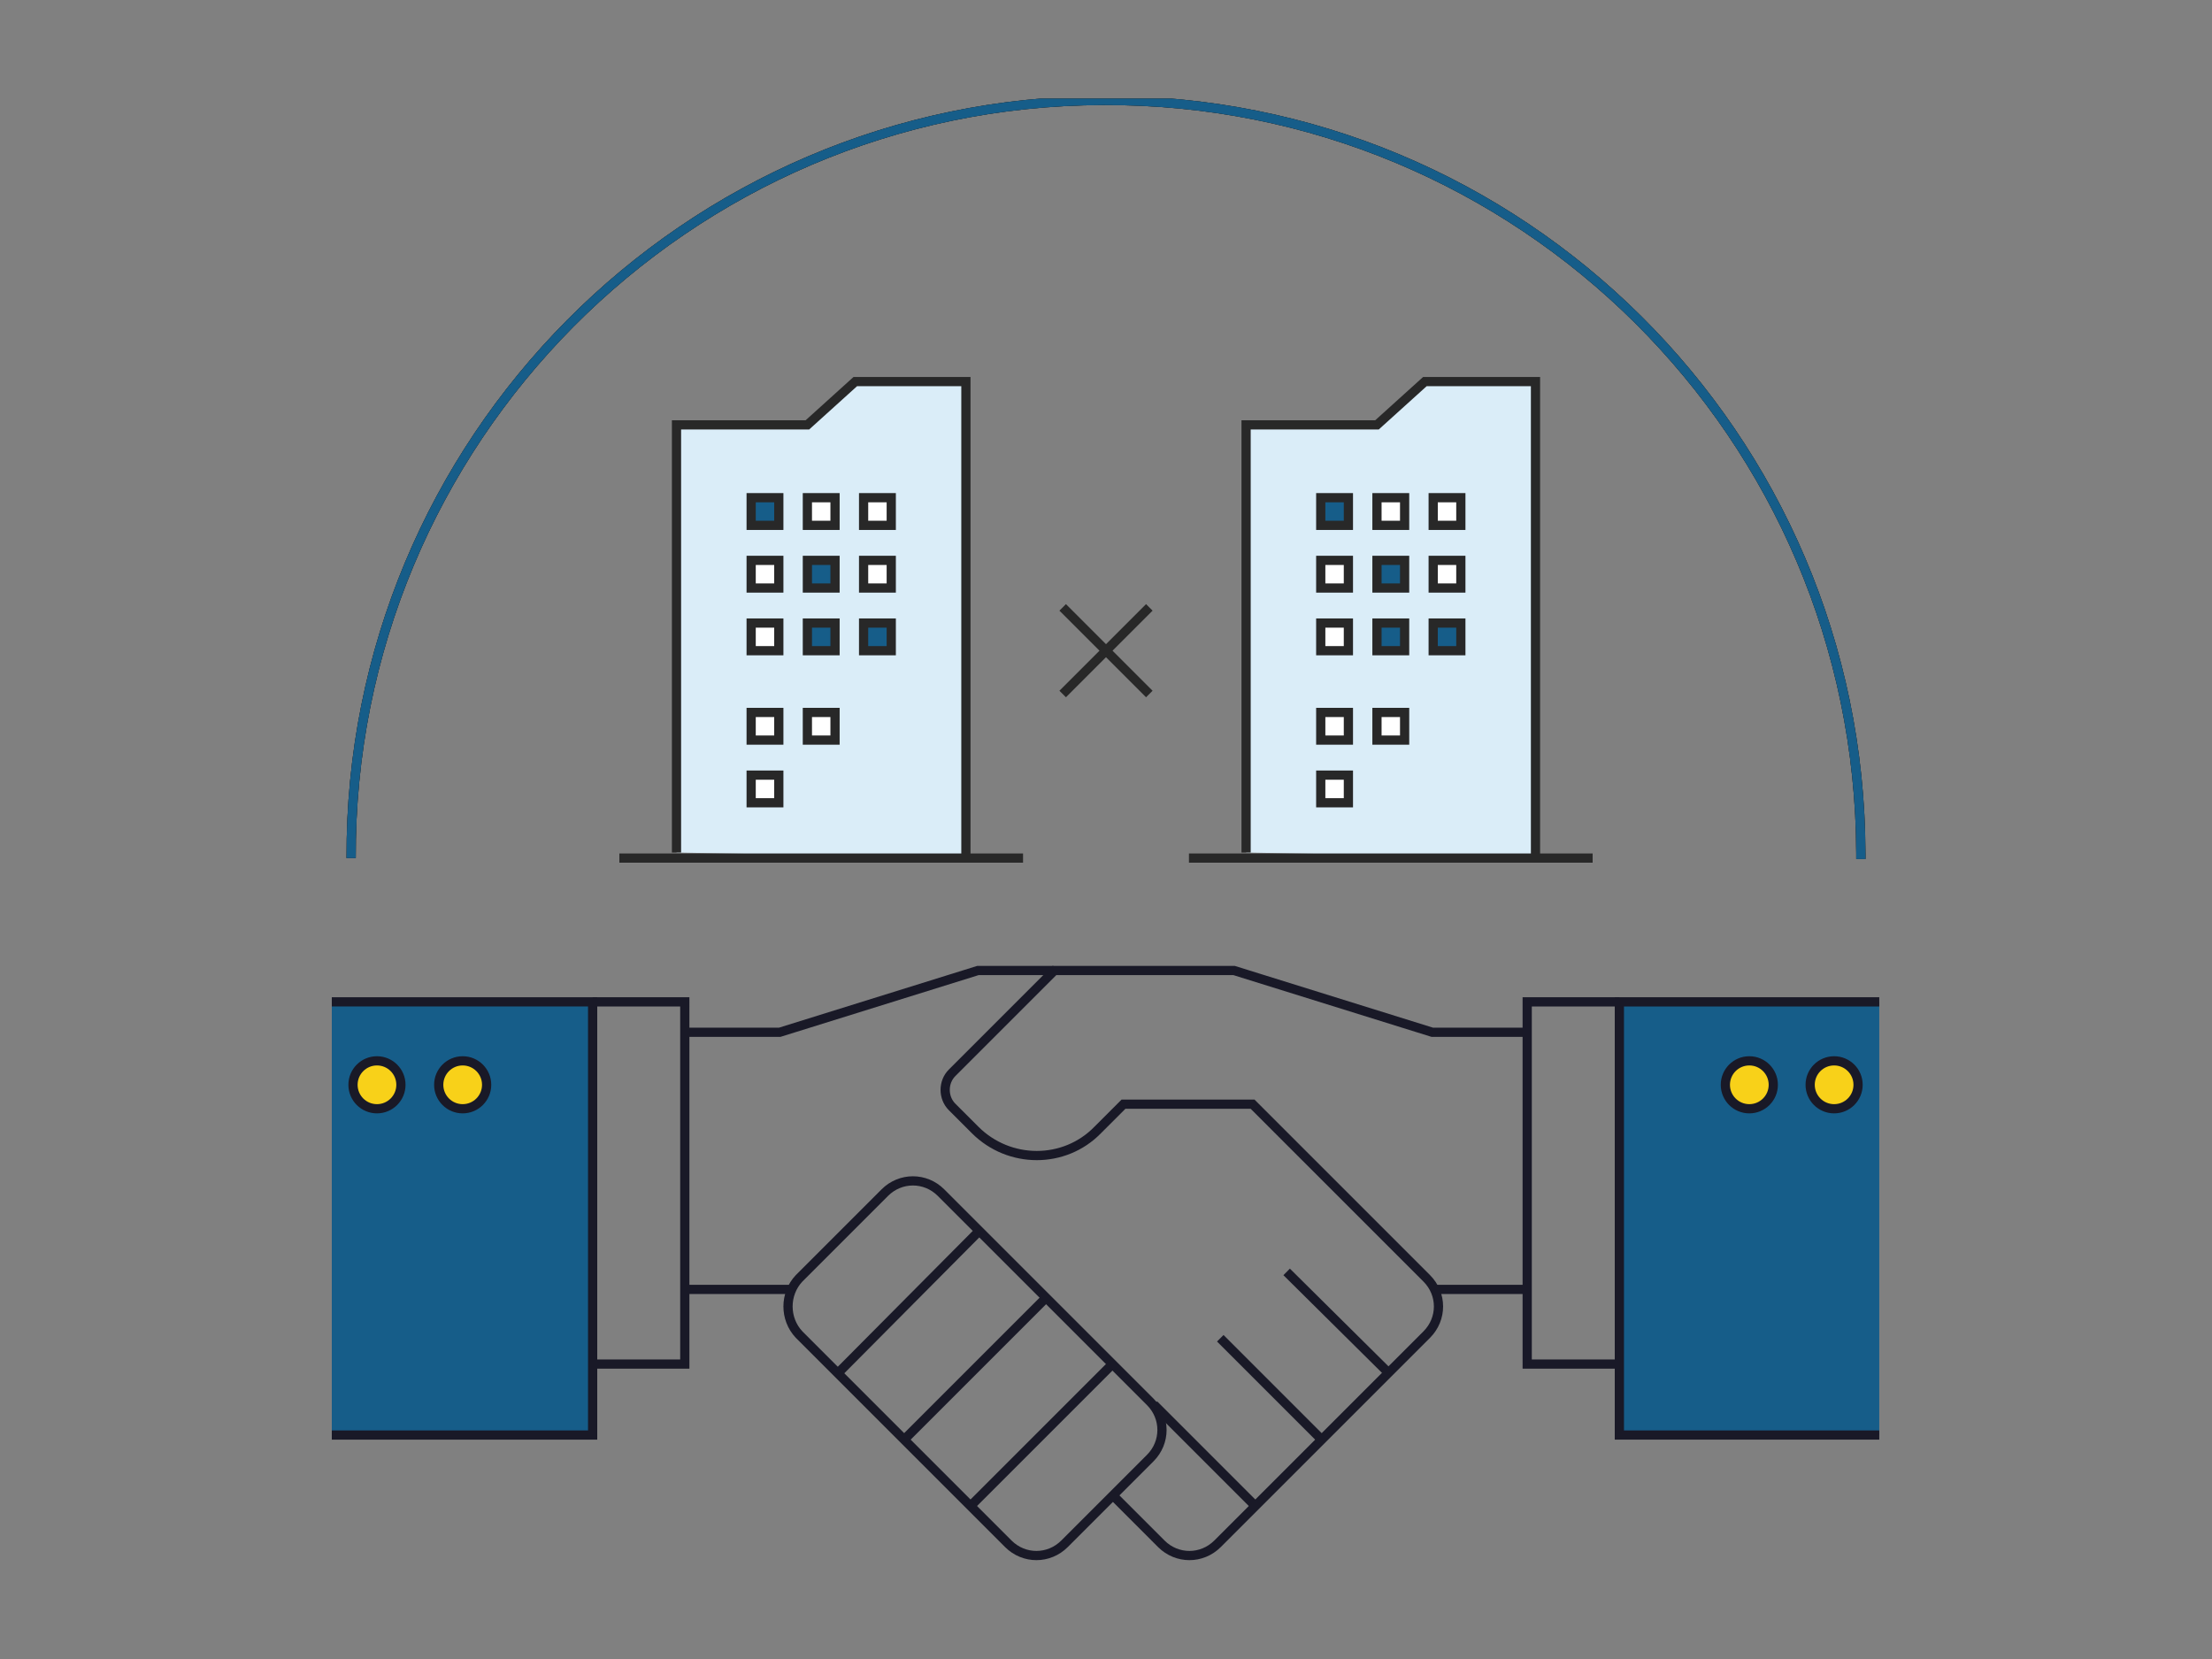 <?xml version="1.0" encoding="utf-8"?>
<!-- Generator: Adobe Illustrator 25.4.1, SVG Export Plug-In . SVG Version: 6.00 Build 0)  -->
<svg version="1.1" id="レイヤー_1" xmlns="http://www.w3.org/2000/svg" xmlns:xlink="http://www.w3.org/1999/xlink" x="0px"
	 y="0px" viewBox="0 0 240 180" style="enable-background:new 0 0 240 180;" xml:space="preserve">
<rect x="0" y="0" width="240" height="180" fill="#808080" stroke="none"/>
<style type="text/css">
	.st0{clip-path:url(#SVGID_00000021118816983700973190000008416525825016039309_);}
	.st1{fill:none;stroke:#282828;stroke-miterlimit:10;}
	.st2{fill:#DAEDF8;}
	.st3{fill:#165D89;}
	.st4{fill:#FFFFFF;}
	.st5{fill:#78FFFF;}
	.st6{fill:#165D89;stroke:#282828;stroke-miterlimit:10;}
	.st7{fill:none;stroke:#191927;stroke-miterlimit:10;}
	.st8{fill:none;stroke:#191928;stroke-miterlimit:10;}
	.st9{fill:#F8D119;}
	.st10{fill:none;stroke:#165D89;stroke-miterlimit:10;}
</style>
<g>
	<defs>
		<rect id="SVGID_1_" x="36" y="10.7" width="167.9" height="158.6"/>
	</defs>
	<clipPath id="SVGID_00000075152386056677600080000011926901270660423577_">
		<use xlink:href="#SVGID_1_"  style="overflow:visible;"/>
	</clipPath>
	<g id="グループ_2717" style="clip-path:url(#SVGID_00000075152386056677600080000011926901270660423577_);">
		<path id="パス_4190" class="st1" d="M38.1,93.1C37.9,47.9,74.5,11,119.7,10.9c45.3-0.2,82.1,36.4,82.2,81.7c0,0.2,0,0.4,0,0.6"
			/>
		<path id="パス_4191" class="st1" d="M38.1,93.1C37.9,47.9,74.5,11,119.7,10.9c45.3-0.2,82.1,36.4,82.2,81.7c0,0.2,0,0.4,0,0.6"
			/>
		<path id="パス_4192" class="st2" d="M73.4,92.5V46.1h14.2l5.2-4.7h12v51.7"/>
		<path id="パス_4193" class="st1" d="M73.4,92.5V46.1h14.2l5.2-4.7h12v51.7"/>
		<path id="パス_4226" class="st3" d="M81.5,54h3v3h-3V54z"/>
		<rect id="長方形_1889" x="81.5" y="54" class="st1" width="3" height="3"/>
		<rect id="長方形_1890" x="87.6" y="54" class="st4" width="3" height="3"/>
		<rect id="長方形_1891" x="87.6" y="54" class="st1" width="3" height="3"/>
		<rect id="長方形_1892" x="93.7" y="54" class="st4" width="3" height="3"/>
		<rect id="長方形_1893" x="93.7" y="54" class="st1" width="3" height="3"/>
		<rect id="長方形_1894" x="81.5" y="60.8" class="st4" width="3" height="3"/>
		<rect id="長方形_1895" x="81.5" y="60.8" class="st1" width="3" height="3"/>
		<path id="パス_4227" class="st3" d="M87.6,60.8h3v3h-3V60.8z"/>
		<rect id="長方形_1897" x="87.6" y="60.8" class="st1" width="3" height="3"/>
		<rect id="長方形_1898" x="93.7" y="60.8" class="st4" width="3" height="3"/>
		<rect id="長方形_1899" x="93.7" y="60.8" class="st1" width="3" height="3"/>
		<rect id="長方形_1900" x="81.5" y="67.6" class="st4" width="3" height="3"/>
		<rect id="長方形_1901" x="81.5" y="67.6" class="st1" width="3" height="3"/>
		<path id="パス_4228" class="st3" d="M87.6,67.6h3v3h-3V67.6z"/>
		<rect id="長方形_1903" x="87.6" y="67.6" class="st1" width="3" height="3"/>
		<path id="パス_4229" class="st3" d="M93.7,67.6h3v3h-3V67.6z"/>
		<rect id="長方形_1905" x="93.7" y="67.6" class="st1" width="3" height="3"/>
		<rect id="長方形_1906" x="81.5" y="77.3" class="st4" width="3" height="3"/>
		<rect id="長方形_1907" x="81.5" y="77.3" class="st1" width="3" height="3"/>
		<rect id="長方形_1908" x="87.6" y="77.3" class="st4" width="3" height="3"/>
		<rect id="長方形_1909" x="87.6" y="77.3" class="st1" width="3" height="3"/>
		<rect id="長方形_1910" x="81.5" y="84.1" class="st4" width="3" height="3"/>
		<rect id="長方形_1911" x="81.5" y="84.1" class="st1" width="3" height="3"/>
		<line id="線_512" class="st1" x1="67.2" y1="93.1" x2="111" y2="93.1"/>
		<path id="パス_4194" class="st2" d="M135.2,92.5V46.1h14.2l5.2-4.7h12v51.7"/>
		<path id="パス_4195" class="st1" d="M135.2,92.5V46.1h14.2l5.2-4.7h12v51.7"/>
		<rect id="長方形_1912" x="143.3" y="54" class="st5" width="3" height="3"/>
		<rect id="長方形_1913" x="143.3" y="54" class="st6" width="3" height="3"/>
		<rect id="長方形_1914" x="149.4" y="54" class="st4" width="3" height="3"/>
		<rect id="長方形_1915" x="149.4" y="54" class="st1" width="3" height="3"/>
		<rect id="長方形_1916" x="155.5" y="54" class="st4" width="3" height="3"/>
		<rect id="長方形_1917" x="155.5" y="54" class="st1" width="3" height="3"/>
		<rect id="長方形_1918" x="143.3" y="60.8" class="st4" width="3" height="3"/>
		<rect id="長方形_1919" x="143.3" y="60.8" class="st1" width="3" height="3"/>
		<rect id="長方形_1920" x="149.4" y="60.8" class="st5" width="3" height="3"/>
		<rect id="長方形_1921" x="149.4" y="60.8" class="st6" width="3" height="3"/>
		<rect id="長方形_1922" x="155.5" y="60.8" class="st4" width="3" height="3"/>
		<rect id="長方形_1923" x="155.5" y="60.8" class="st1" width="3" height="3"/>
		<rect id="長方形_1924" x="143.3" y="67.6" class="st4" width="3" height="3"/>
		<rect id="長方形_1925" x="143.3" y="67.6" class="st1" width="3" height="3"/>
		<path id="パス_4230" class="st3" d="M149.4,67.6h3v3h-3V67.6z"/>
		<rect id="長方形_1927" x="149.4" y="67.6" class="st1" width="3" height="3"/>
		<path id="パス_4231" class="st3" d="M155.5,67.6h3v3h-3V67.6z"/>
		<rect id="長方形_1929" x="155.5" y="67.6" class="st1" width="3" height="3"/>
		<rect id="長方形_1930" x="143.3" y="77.3" class="st4" width="3" height="3"/>
		<rect id="長方形_1931" x="143.3" y="77.3" class="st1" width="3" height="3"/>
		<rect id="長方形_1932" x="149.4" y="77.3" class="st4" width="3" height="3"/>
		<rect id="長方形_1933" x="149.4" y="77.3" class="st1" width="3" height="3"/>
		<rect id="長方形_1934" x="143.3" y="84.1" class="st4" width="3" height="3"/>
		<rect id="長方形_1935" x="143.3" y="84.1" class="st1" width="3" height="3"/>
		<line id="線_513" class="st1" x1="129" y1="93.1" x2="172.8" y2="93.1"/>
		<line id="線_514" class="st1" x1="115.3" y1="65.9" x2="124.7" y2="75.3"/>
		<line id="線_515" class="st1" x1="124.7" y1="65.9" x2="115.3" y2="75.3"/>
		<path id="パス_4225" class="st3" d="M175.7,108.7H204v47h-28.3V108.7z"/>
		<path id="パス_4196" class="st7" d="M204,108.7h-28.3v47H204"/>
		<path id="パス_4224" class="st3" d="M36,108.7h28.3v47H36V108.7z"/>
		<path id="パス_4197" class="st7" d="M36,108.7h28.3v47H36"/>
		<path id="パス_4198" class="st7" d="M74.3,112h10.3l21.5-6.7h8.2"/>
		<path id="パス_4199" class="st7" d="M165.7,112h-10.3l-21.5-6.7h-19.5l-11.1,11.1c-1,1-1,2.7,0,3.7c0,0,0,0,0,0l0,0l2.5,2.5
			c3.7,3.7,9.7,3.7,13.3,0l2.8-2.8h14l18.9,18.9c1.7,1.7,1.7,4.4,0,6.1c0,0,0,0,0,0l0,0l-22.7,22.7c-1.7,1.7-4.4,1.7-6.1,0
			c0,0,0,0,0,0l0,0l-5.2-5.2"/>
		<line id="線_516" class="st7" x1="86.1" y1="139.9" x2="74.3" y2="139.9"/>
		<path id="パス_4200" class="st7" d="M86.7,144.8l22.7,22.7c1.7,1.7,4.4,1.7,6.1,0c0,0,0,0,0,0l0,0l9.3-9.3
			c1.7-1.7,1.7-4.4,0-6.1c0,0,0,0,0,0l-22.7-22.7c-1.7-1.7-4.4-1.7-6.1,0l-9.3,9.3C85.1,140.4,85.1,143.1,86.7,144.8
			C86.7,144.8,86.7,144.8,86.7,144.8L86.7,144.8z"/>
		<line id="線_517" class="st7" x1="90.9" y1="149" x2="106.3" y2="133.5"/>
		<line id="線_518" class="st7" x1="98.1" y1="156.2" x2="113.6" y2="140.7"/>
		<line id="線_519" class="st7" x1="105.3" y1="163.4" x2="120.8" y2="147.9"/>
		<line id="線_520" class="st7" x1="150.7" y1="149" x2="139.6" y2="138"/>
		<line id="線_521" class="st7" x1="143.4" y1="156.2" x2="132.4" y2="145.2"/>
		<line id="線_522" class="st7" x1="136.2" y1="163.4" x2="125.2" y2="152.4"/>
		<line id="線_523" class="st7" x1="165.7" y1="139.9" x2="155.6" y2="139.9"/>
		<path id="パス_4201" class="st7" d="M64.3,108.7h10V148h-10"/>
		<path id="パス_4202" class="st8" d="M175.7,108.7h-10V148h10"/>
		<path id="パス_4203" class="st9" d="M52.8,117.7c0,1.4-1.2,2.6-2.6,2.6s-2.6-1.2-2.6-2.6c0-1.4,1.2-2.6,2.6-2.6
			C51.6,115.1,52.8,116.2,52.8,117.7L52.8,117.7"/>
		<circle id="楕円形_163" class="st7" cx="50.2" cy="117.7" r="2.6"/>
		<path id="パス_4204" class="st9" d="M43.5,117.7c0,1.4-1.2,2.6-2.6,2.6c-1.4,0-2.6-1.2-2.6-2.6c0-1.4,1.2-2.6,2.6-2.6
			C42.4,115.1,43.5,116.2,43.5,117.7L43.5,117.7"/>
		<circle id="楕円形_164" class="st7" cx="40.9" cy="117.7" r="2.6"/>
		<path id="パス_4205" class="st9" d="M187.2,117.7c0,1.4,1.2,2.6,2.6,2.6s2.6-1.2,2.6-2.6s-1.2-2.6-2.6-2.6l0,0
			C188.4,115.1,187.2,116.2,187.2,117.7"/>
		<circle id="楕円形_165" class="st7" cx="189.8" cy="117.7" r="2.6"/>
		<path id="パス_4206" class="st9" d="M196.5,117.7c0,1.4,1.2,2.6,2.6,2.6s2.6-1.2,2.6-2.6s-1.2-2.6-2.6-2.6l0,0
			C197.6,115.1,196.5,116.2,196.5,117.7"/>
		<circle id="楕円形_166" class="st7" cx="199" cy="117.7" r="2.6"/>
		<path id="パス_4207" class="st10" d="M38.1,93.1C37.9,47.9,74.5,11,119.7,10.9c45.3-0.2,82.1,36.4,82.2,81.7c0,0.2,0,0.4,0,0.6"
			/>
	</g>
</g>
</svg>
